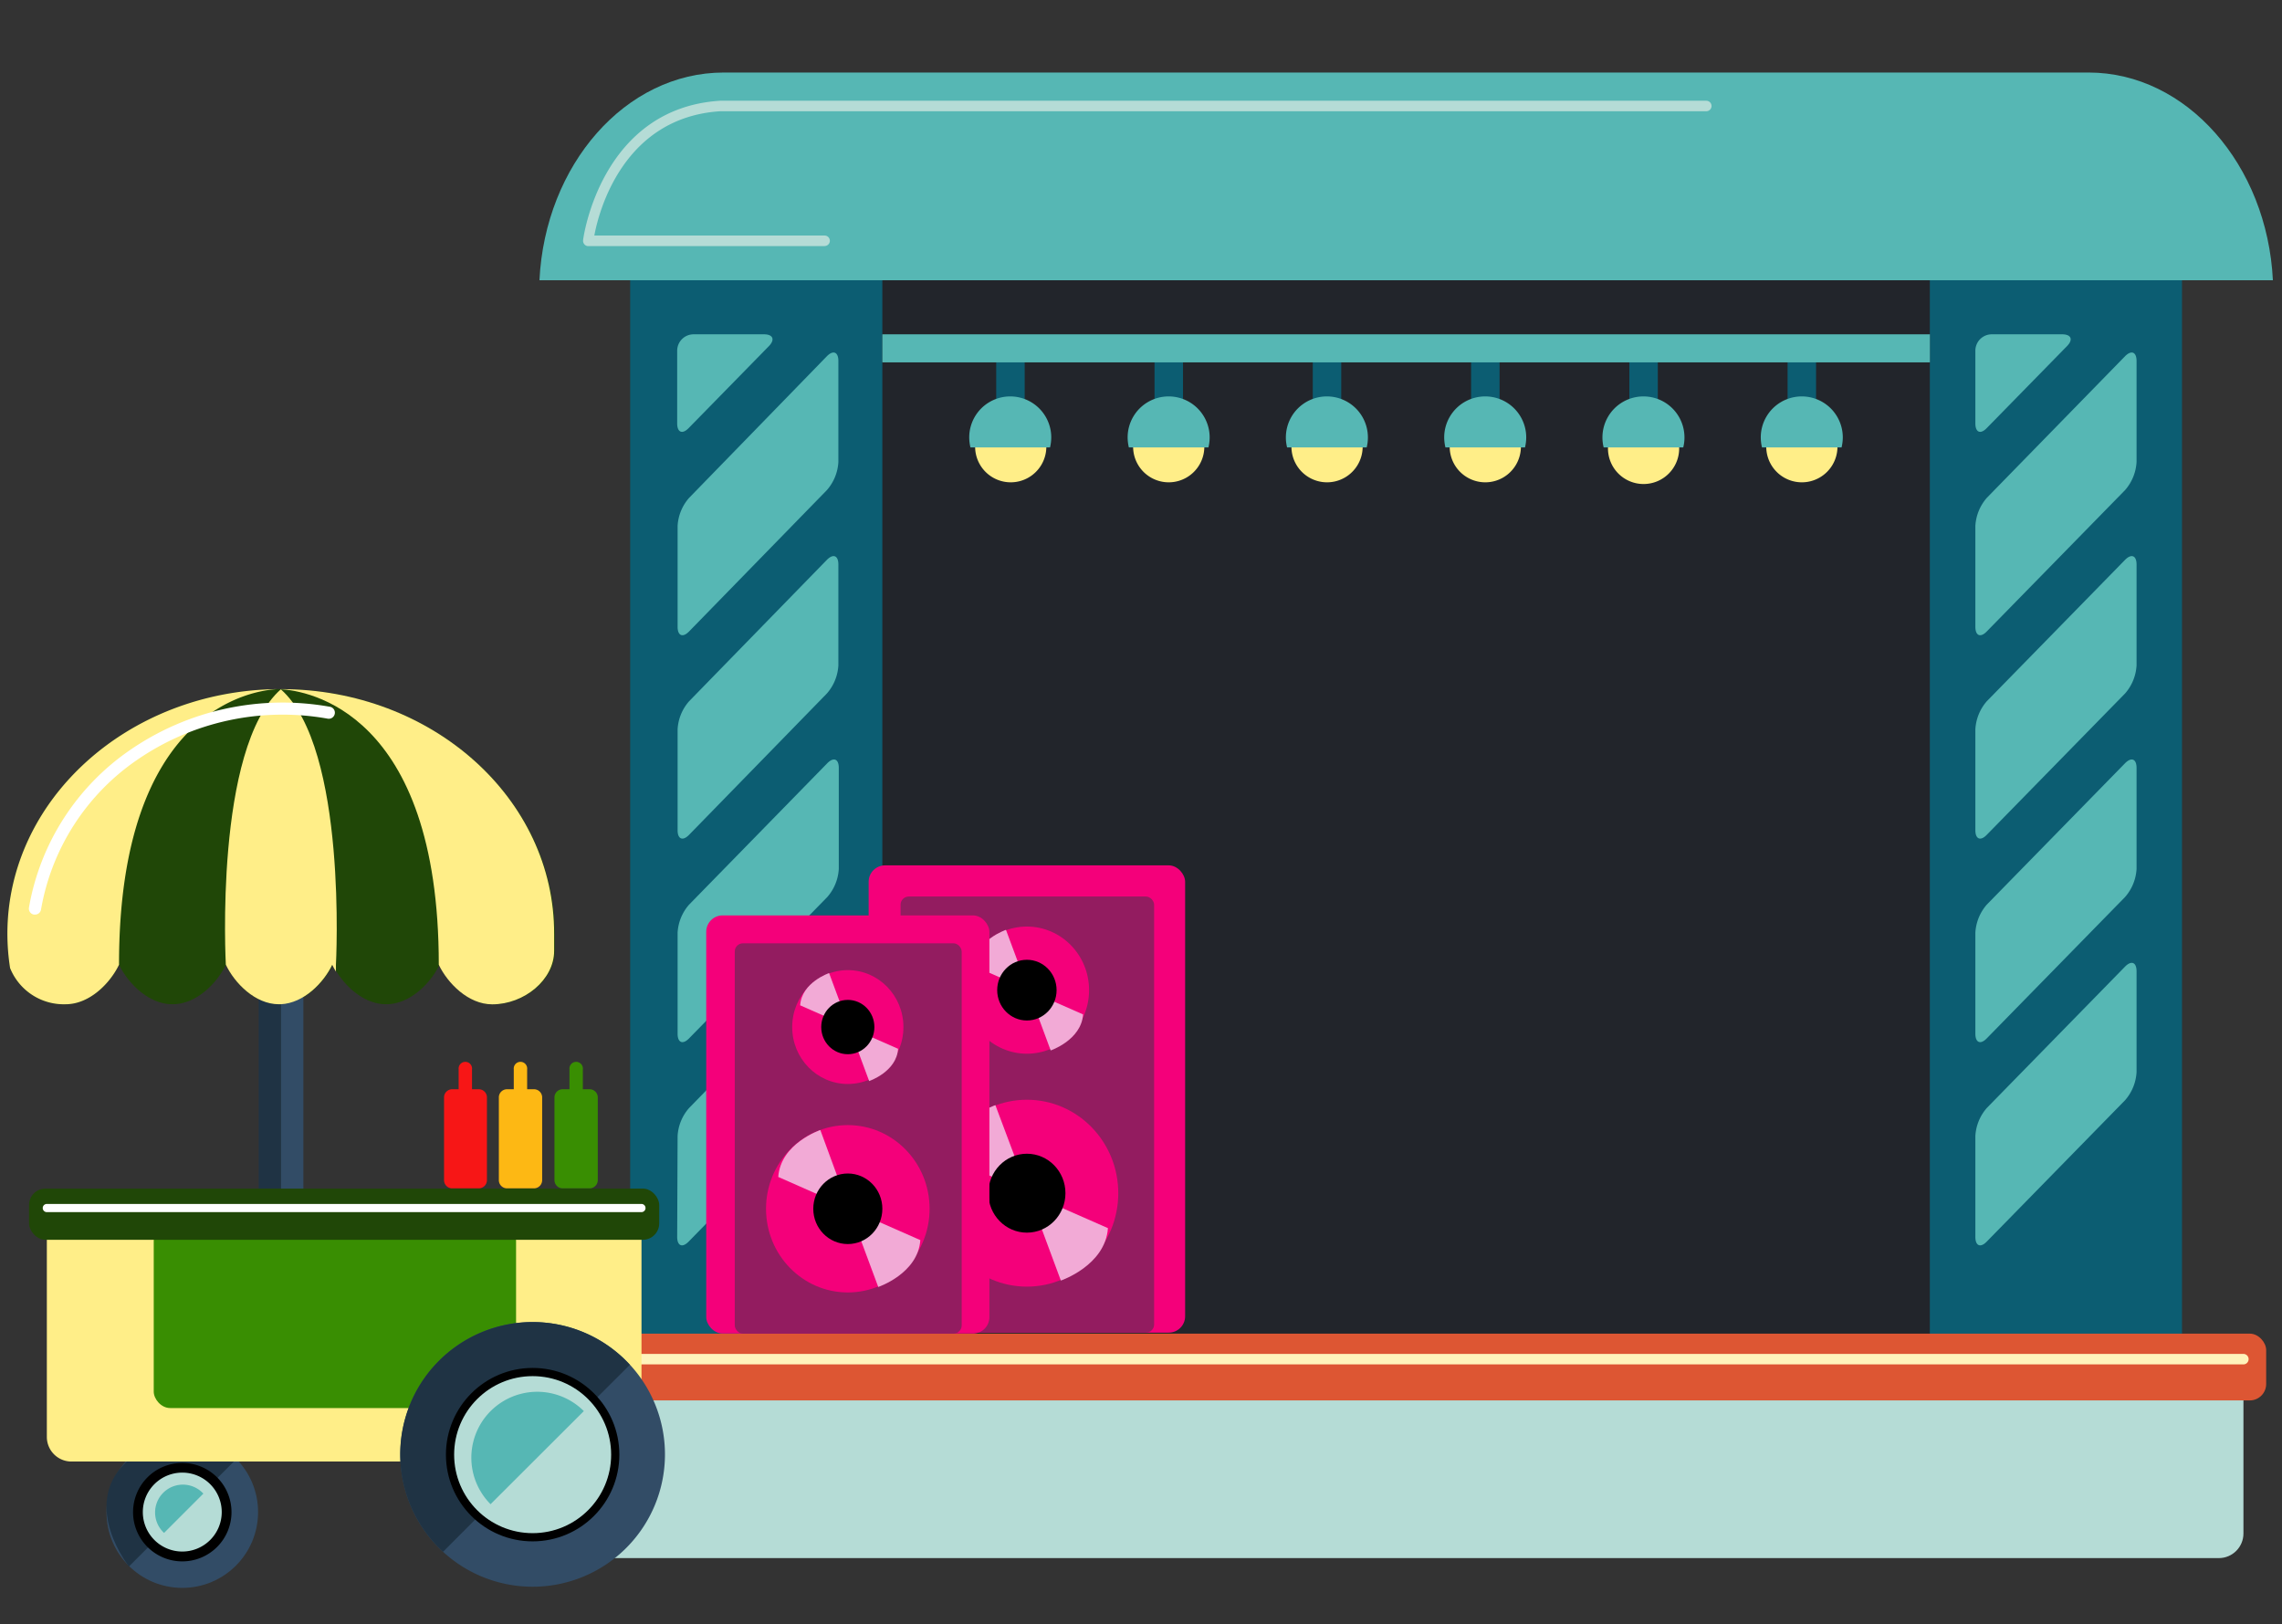 <svg xmlns="http://www.w3.org/2000/svg" xmlns:xlink="http://www.w3.org/1999/xlink" viewBox="0 0 278.18 198"><rect x="0" y="0" width="278.18" height="198" fill="#333333" stroke="none"/><defs><style>.a{fill:none;}.b{clip-path:url(#a);}.c,.t{fill:#b5dcd6;}.d{fill:#22252b;}.e{fill:#0c5d72;}.f{fill:#fe8;}.g{fill:#56b7b4;}.h{fill:#dd5633;}.i{fill:#f4007a;}.j{fill:#931c60;}.k{fill:#f2aad6;}.l{fill:#fff4bb;}.m{fill:#324c66;}.n{fill:#1f3344;}.o{fill:#398e02;}.p{fill:#204707;}.q{fill:#fff;}.r{fill:#f71616;}.s{fill:#fdb814;}.t{stroke:#000;stroke-miterlimit:10;}</style><clipPath id="a"><rect class="a" x="-790.66" width="2560" height="198"/></clipPath></defs><title>stage</title><g class="b"><rect class="c" x="67.58" y="165.67" width="205.9" height="24.25" rx="3"/><rect class="d" x="103.52" y="33.73" width="139.05" height="136.61"/><rect class="e" x="121.44" y="43.42" width="3.47" height="6.88"/><path class="f" d="M119,53.38a4.68,4.68,0,0,0-.13,1.07,4.34,4.34,0,1,0,8.68,0,4.68,4.68,0,0,0-.13-1.07Z"/><path class="g" d="M128,54.54a5.43,5.43,0,0,0,.15-1.22,5,5,0,1,0-10,0,5.43,5.43,0,0,0,.15,1.22Z"/><rect class="e" x="140.74" y="43.42" width="3.47" height="6.88"/><path class="f" d="M138.26,53.38a4.68,4.68,0,0,0-.13,1.07,4.34,4.34,0,1,0,8.68,0,4.68,4.68,0,0,0-.13-1.07Z"/><path class="g" d="M147.31,54.54a5.43,5.43,0,0,0,.15-1.22,5,5,0,1,0-10,0,5.43,5.43,0,0,0,.15,1.22Z"/><rect class="e" x="160.03" y="43.42" width="3.47" height="6.88"/><path class="f" d="M157.56,53.38a4.68,4.68,0,0,0-.13,1.07,4.34,4.34,0,1,0,8.68,0,4.68,4.68,0,0,0-.13-1.07Z"/><path class="g" d="M166.6,54.54a4.91,4.91,0,0,0,.15-1.22,5,5,0,1,0-10,0,4.91,4.91,0,0,0,.15,1.22Z"/><rect class="e" x="179.33" y="43.42" width="3.47" height="6.88"/><path class="f" d="M176.85,53.38a4.68,4.68,0,0,0-.13,1.07,4.34,4.34,0,1,0,8.68,0,4.68,4.68,0,0,0-.13-1.07Z"/><path class="g" d="M185.9,54.54a5.43,5.43,0,0,0,.15-1.22,5,5,0,1,0-10,0,5.43,5.43,0,0,0,.15,1.22Z"/><rect class="e" x="198.62" y="43.42" width="3.47" height="6.88"/><path class="f" d="M196.15,53.38a4.18,4.18,0,0,0-.13,1.07,4.34,4.34,0,1,0,8.67,0,4.18,4.18,0,0,0-.13-1.07Z"/><path class="g" d="M205.19,54.54a4.91,4.91,0,0,0,.15-1.22,5,5,0,1,0-10,0,4.91,4.91,0,0,0,.15,1.22Z"/><rect class="e" x="217.91" y="43.42" width="3.47" height="6.88"/><path class="f" d="M215.44,53.38a4.68,4.68,0,0,0-.13,1.07,4.34,4.34,0,1,0,8.68,0,4.68,4.68,0,0,0-.13-1.07Z"/><path class="g" d="M224.49,54.54a5.43,5.43,0,0,0,.15-1.22,5,5,0,1,0-10,0,5.43,5.43,0,0,0,.15,1.22Z"/><rect class="e" x="76.82" y="33.73" width="30.74" height="132.85"/><rect class="e" x="235.25" y="31.47" width="30.74" height="135.1"/><rect class="h" x="64.81" y="162.56" width="211.44" height="8.14" rx="2"/><rect class="g" x="107.56" y="40.75" width="127.7" height="3.42"/><path class="g" d="M84,110.27a5.64,5.64,0,0,0-1.4,3.43V126c0,1.1.63,1.36,1.4.57l16.85-17.23a5.67,5.67,0,0,0,1.4-3.43V93.6c0-1.1-.63-1.35-1.4-.57Z"/><path class="g" d="M82.55,150.77c0,1.1.63,1.36,1.4.57l16.85-17.23a5.67,5.67,0,0,0,1.4-3.43V118.39c0-1.1-.63-1.35-1.4-.57L84,135.06a5.62,5.62,0,0,0-1.4,3.42Z"/><path class="g" d="M84,85.48a5.64,5.64,0,0,0-1.4,3.43v12.28c0,1.1.63,1.36,1.4.57L100.8,84.53a5.67,5.67,0,0,0,1.4-3.43V68.81c0-1.1-.63-1.35-1.4-.57Z"/><path class="g" d="M82.55,51.61c0,1.1.63,1.36,1.4.57l9.79-10c.76-.79.49-1.43-.61-1.43H84.55a2,2,0,0,0-2,2Z"/><path class="g" d="M84,60.69a5.64,5.64,0,0,0-1.4,3.43V76.4c0,1.1.63,1.36,1.4.57L100.8,59.74a5.67,5.67,0,0,0,1.4-3.43V44c0-1.1-.63-1.36-1.4-.58Z"/><path class="g" d="M242.19,110.27a5.69,5.69,0,0,0-1.39,3.43V126c0,1.1.63,1.36,1.39.57l16.86-17.23a5.67,5.67,0,0,0,1.4-3.43V93.6c0-1.1-.63-1.35-1.4-.57Z"/><path class="g" d="M240.8,150.77c0,1.1.63,1.36,1.39.57l16.86-17.23a5.67,5.67,0,0,0,1.4-3.43V118.39c0-1.1-.63-1.35-1.4-.57l-16.86,17.24a5.66,5.66,0,0,0-1.39,3.42Z"/><path class="g" d="M242.19,85.48a5.69,5.69,0,0,0-1.39,3.43v12.28c0,1.1.63,1.36,1.39.57l16.86-17.23a5.67,5.67,0,0,0,1.4-3.43V68.81c0-1.1-.63-1.35-1.4-.57Z"/><path class="g" d="M240.8,51.61c0,1.1.63,1.36,1.39.57l9.79-10c.77-.79.5-1.43-.6-1.43H242.8a2,2,0,0,0-2,2Z"/><path class="g" d="M242.19,60.69a5.69,5.69,0,0,0-1.39,3.43V76.4c0,1.1.63,1.36,1.39.57l16.86-17.23a5.67,5.67,0,0,0,1.4-3.43V44c0-1.1-.63-1.36-1.4-.58Z"/><rect class="i" x="105.89" y="105.48" width="38.58" height="56.96" rx="2"/><rect class="j" x="109.78" y="109.28" width="30.91" height="53.16" rx="1"/><ellipse class="i" cx="125.18" cy="120.69" rx="7.58" ry="7.75"/><path class="k" d="M125.37,120.72l2.71,7.32s3.73-1.26,3.95-4.39Z"/><path class="k" d="M125.35,120.66l-2.72-7.32s-3.73,1.26-3.95,4.39Z"/><ellipse class="i" cx="125.18" cy="145.44" rx="11.14" ry="11.39"/><path class="k" d="M125.37,145.44l3.95,10.65s5.42-1.83,5.74-6.39Z"/><path class="k" d="M125.34,145.36l-4-10.65s-5.42,1.83-5.74,6.39Z"/><ellipse cx="125.18" cy="145.44" rx="4.7" ry="4.81"/><ellipse cx="125.18" cy="120.69" rx="3.62" ry="3.7"/><rect class="i" x="86.09" y="111.58" width="34.52" height="50.97" rx="2"/><rect class="j" x="89.57" y="114.98" width="27.66" height="47.58" rx="1"/><ellipse class="i" cx="103.35" cy="125.19" rx="6.78" ry="6.94"/><path class="k" d="M103.52,125.22l2.43,6.55s3.34-1.12,3.53-3.93Z"/><path class="k" d="M103.5,125.17l-2.43-6.56s-3.34,1.13-3.53,3.93Z"/><ellipse class="i" cx="103.35" cy="147.34" rx="9.97" ry="10.2"/><path class="k" d="M103.52,147.34l3.54,9.53s4.85-1.63,5.13-5.71Z"/><path class="k" d="M103.5,147.27,100,137.74s-4.85,1.64-5.13,5.72Z"/><ellipse cx="103.35" cy="147.34" rx="4.21" ry="4.3"/><ellipse cx="103.35" cy="125.19" rx="3.24" ry="3.31"/><path class="l" d="M273.47,166.31H67.58a.64.64,0,0,1,0-1.28H273.47a.64.64,0,0,1,0,1.28Z"/><path class="g" d="M277.07,34.16C276.38,20.1,266.55,8.84,254.6,8.84H88.23c-12,0-21.78,11.26-22.47,25.32Z"/><path class="c" d="M100.52,30H71.7a.6.6,0,0,1-.46-.22.65.65,0,0,1-.16-.5c0-.16,2.12-16.07,16.69-17H208a.64.64,0,0,1,0,1.28H87.8C76,14.31,73,25.71,72.45,28.71h28.07a.64.64,0,0,1,0,1.28Z"/><circle class="m" cx="22.22" cy="184.31" r="9.24"/><path class="n" d="M28.81,177.85,15.72,190.94s-5.81-7.27-.51-12.56S26.39,176.07,28.81,177.85Z"/><circle class="c" cx="22.22" cy="184.31" r="5.4"/><path d="M22.22,178.32a6,6,0,1,1-6,6A6,6,0,0,1,22.22,178.32Zm0,10.8a4.81,4.81,0,1,0-4.81-4.81A4.81,4.81,0,0,0,22.22,189.12Z"/><path class="g" d="M20,186.85l4.79-4.79A3.39,3.39,0,1,0,20,186.85Z"/><path class="f" d="M8.71,147.26a3,3,0,0,0-3,3v24.89a3,3,0,0,0,3,3H56.64a4,4,0,0,0,3.67-2.92,4.77,4.77,0,0,1,9,0A4,4,0,0,0,73,178.15h2.2a3,3,0,0,0,3-3V150.26a3,3,0,0,0-3-3Z"/><rect class="o" x="18.74" y="149.29" width="44.17" height="22.34" rx="2"/><rect class="p" x="3.54" y="144.88" width="76.82" height="6.24" rx="2"/><path class="q" d="M78.19,147.75H5.71a.49.49,0,0,1,0-1H78.19a.49.49,0,1,1,0,1Z"/><path class="p" d="M34.26,84C15.84,84,.9,97.34.9,113.82A27.28,27.28,0,0,0,1.23,118,7.05,7.05,0,0,0,8,122.41c2.93,0,5.43-2.57,6.51-4.82,1.09,2.25,3.59,4.82,6.52,4.82s5.42-2.57,6.51-4.82c1.08,2.25,3.59,4.82,6.51,4.82s5.43-2.57,6.51-4.82c1.08,2.25,3.59,4.82,6.51,4.82s5.43-2.57,6.51-4.82c1.08,2.25,3.59,4.82,6.51,4.82,3.91,0,7.55-3,7.55-6.51v0c0-.68,0-1.36,0-2.05C67.61,97.34,52.68,84,34.26,84Z"/><rect class="n" x="31.54" y="108.52" width="2.72" height="36.36"/><rect class="m" x="34.26" y="108.52" width="2.72" height="36.36"/><path class="f" d="M33.81,84C15.59,84.21.9,97.48.9,113.82A27.28,27.28,0,0,0,1.23,118,7.05,7.05,0,0,0,8,122.41c2.93,0,5.43-2.57,6.51-4.82C14.49,86.37,30.89,84.15,33.81,84Z"/><path class="f" d="M34,122.41h.23v-.27h0v.27c2.82-.14,5.22-2.62,6.27-4.81.13.27.28.55.45.83,0-.27,0-.54,0-.83,0,0,1.45-26.41-6.73-33.59,3.06.17,19.27,2.54,19.27,33.59h0c1.08,2.25,3.59,4.82,6.51,4.82,3.91,0,7.55-3,7.55-6.51v0c0-.68,0-1.36,0-2.05C67.61,97.34,52.68,84,34.26,84h0c-8.18,7.17-6.73,33.59-6.73,33.59C28.6,119.84,31.11,122.41,34,122.41ZM34.26,84h0v3.61h0Z"/><path class="q" d="M4.26,111.48H4.13a.74.74,0,0,1-.6-.85A29.38,29.38,0,0,1,15.77,91.48a32.79,32.79,0,0,1,24.45-5.33.73.73,0,0,1,.59.85.74.74,0,0,1-.86.6,31.25,31.25,0,0,0-23.33,5.09A27.89,27.89,0,0,0,5,110.87.73.73,0,0,1,4.26,111.48Z"/><circle class="c" cx="64.93" cy="177.31" r="10.9"/><path class="m" d="M64.93,161.15a16.13,16.13,0,1,0,16.13,16.13A16.13,16.13,0,0,0,64.93,161.15Zm0,26.26a10.13,10.13,0,1,1,10.13-10.13A10.14,10.14,0,0,1,64.93,187.41Z"/><path class="n" d="M64.93,161.15a16.12,16.12,0,0,0-10.92,28l4.24-4.25A10.12,10.12,0,1,1,72.53,170.6l4.25-4.24A16.06,16.06,0,0,0,64.93,161.15Z"/><path class="r" d="M58.36,132.77h-.82v-2.43a.82.82,0,1,0-1.63,0v2.43h-.83a1,1,0,0,0-.95.95v10.13a1,1,0,0,0,.95,1h3.28a1,1,0,0,0,1-1V133.72A1,1,0,0,0,58.36,132.77Z"/><path class="s" d="M65.09,132.77h-.83v-2.43a.82.82,0,1,0-1.63,0v2.43h-.82a1,1,0,0,0-1,.95v10.13a1,1,0,0,0,1,1h3.28a1,1,0,0,0,1-1V133.72A1,1,0,0,0,65.09,132.77Z"/><path class="o" d="M71.87,132.77h-.82v-2.43a.82.82,0,1,0-1.63,0v2.43h-.83a1,1,0,0,0-1,.95v10.13a1,1,0,0,0,1,1h3.28a1,1,0,0,0,1-1V133.72A1,1,0,0,0,71.87,132.77Z"/><circle class="t" cx="64.93" cy="177.31" r="10.07"/><path class="g" d="M59.81,183.34,71.17,172a8,8,0,1,0-11.36,11.36Z"/></g></svg>